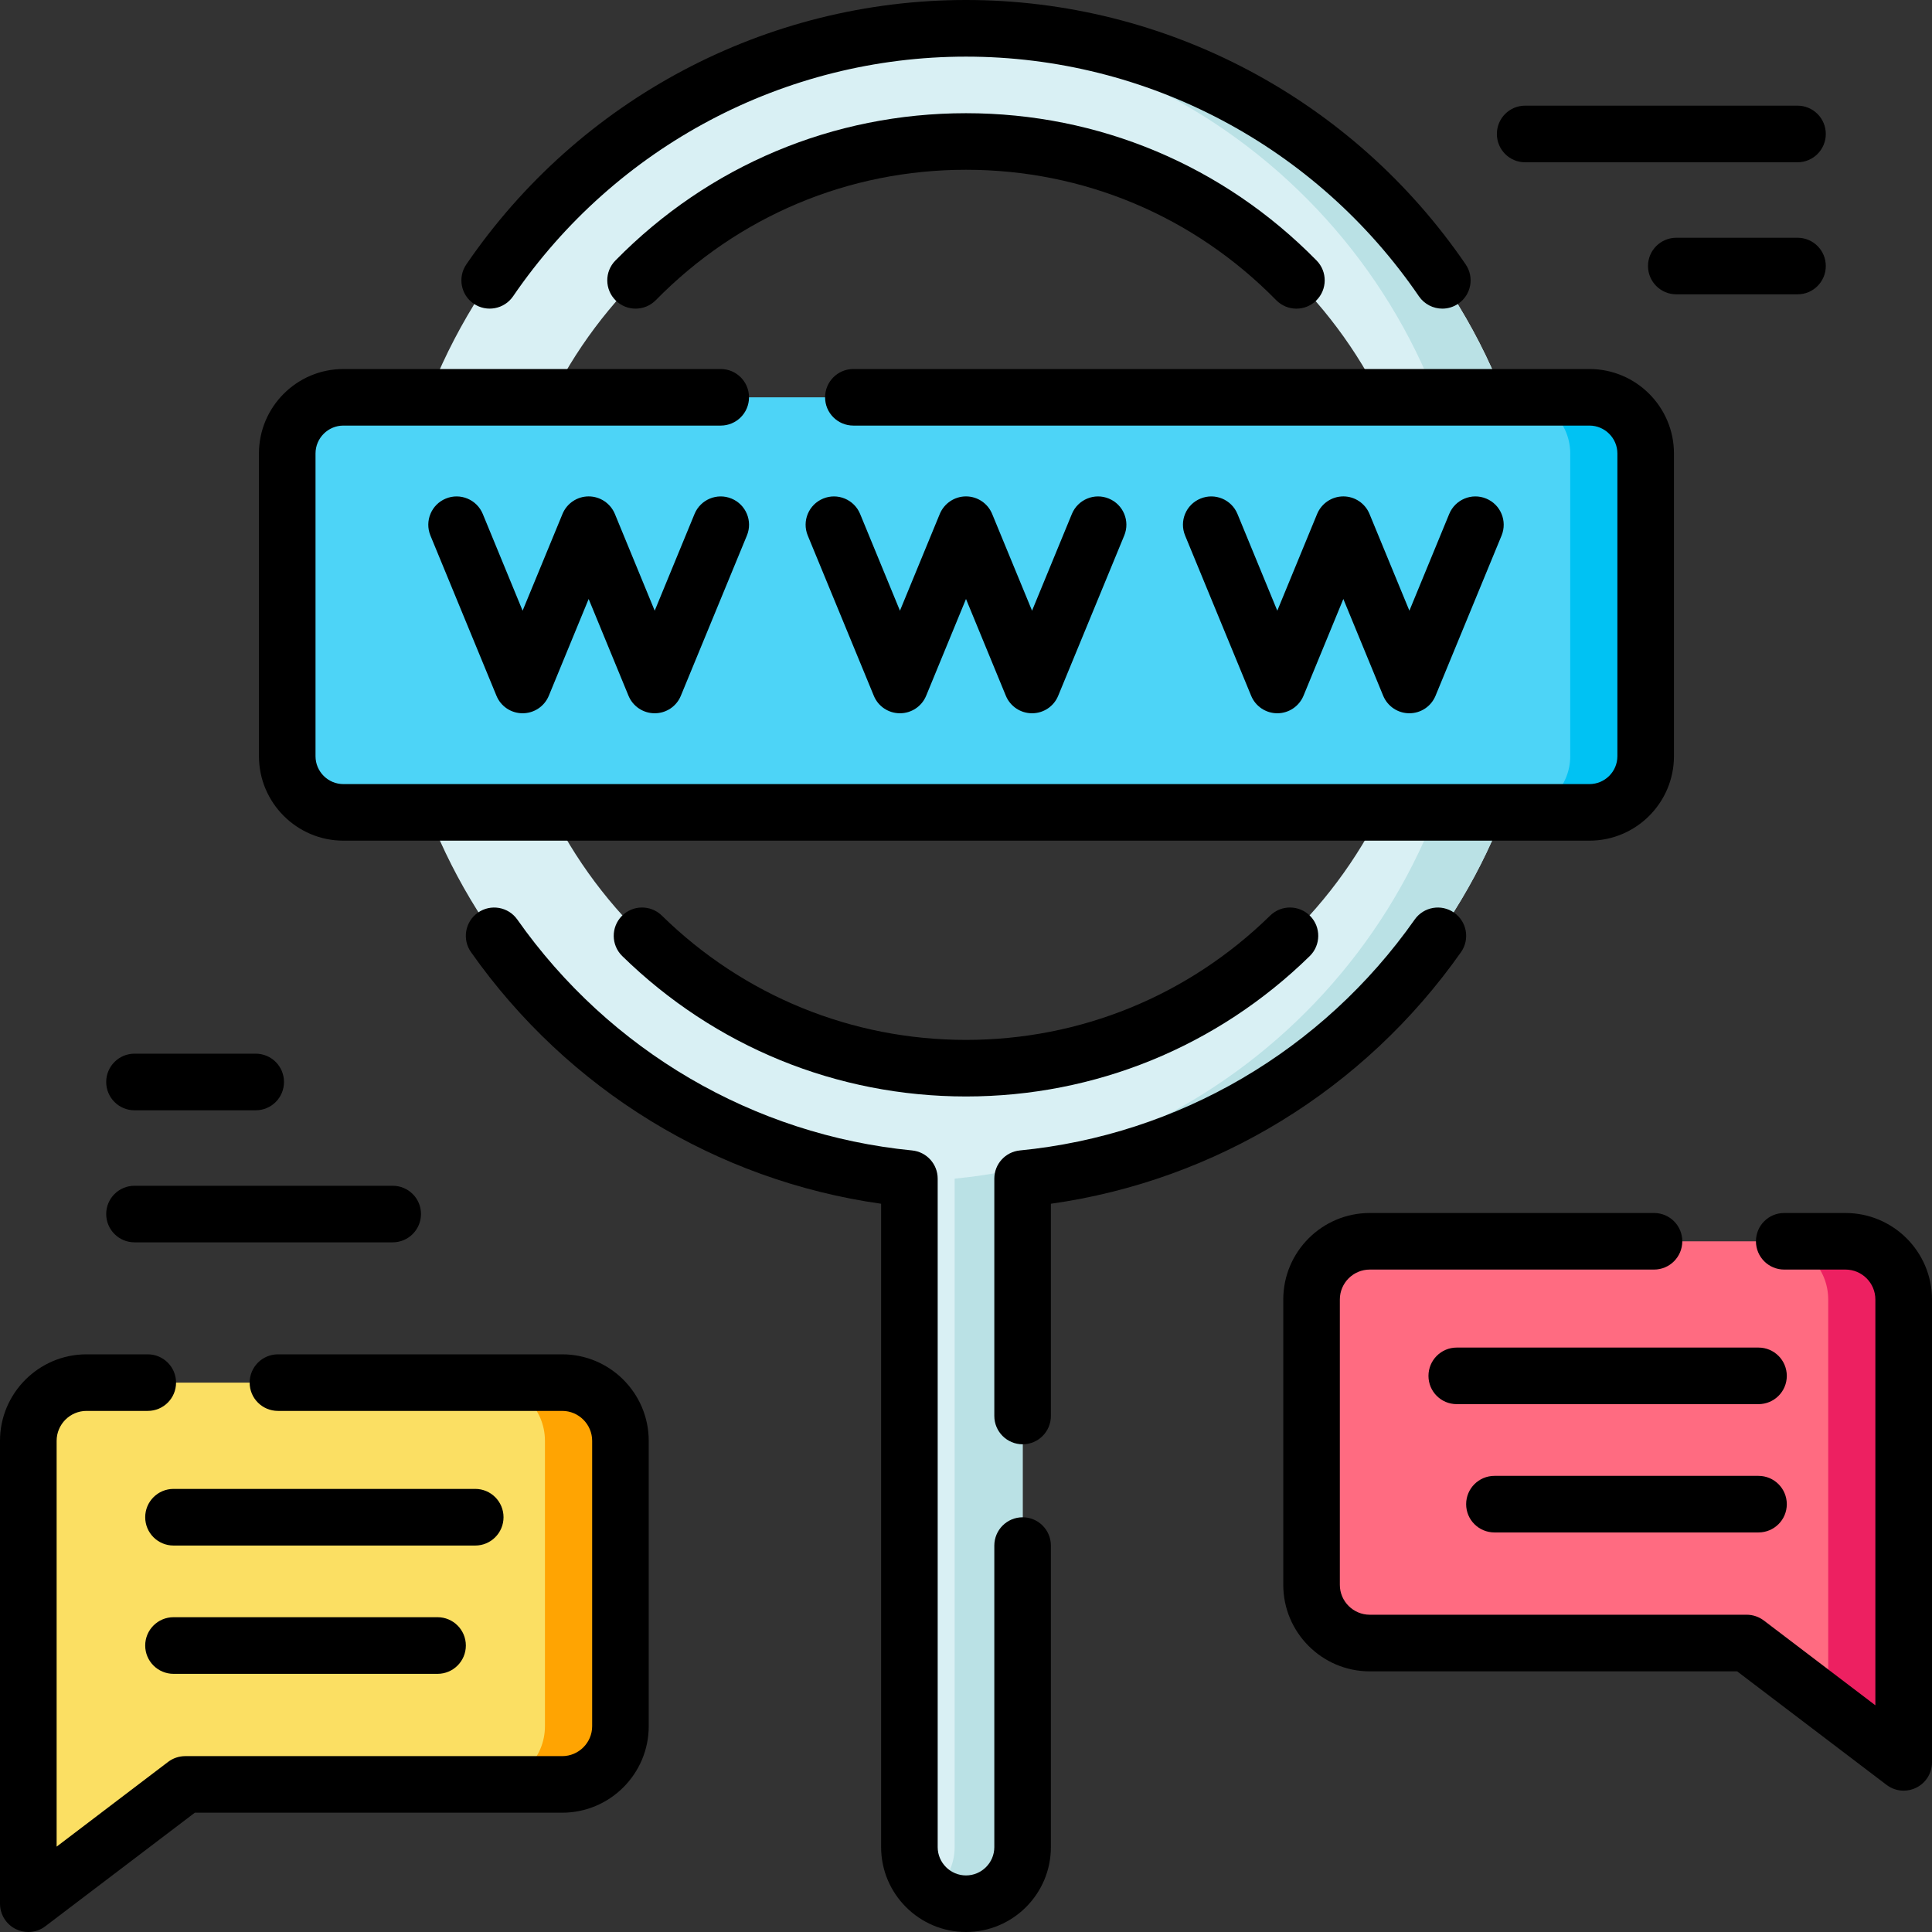 <?xml version="1.0" encoding="UTF-8"?> <svg xmlns="http://www.w3.org/2000/svg" width="32" height="32" viewBox="0 0 32 32" fill="none"><rect x="0" y="0" width="32" height="32" fill="#333333" stroke="none"/> <g clip-path="url(#clip0)"> <path d="M16 0.469C15.811 0.469 15.624 0.475 15.438 0.485C10.433 0.778 6.451 4.941 6.451 10.018C6.451 14.968 10.235 19.05 15.063 19.522V30.594C15.063 30.9 15.21 31.173 15.438 31.344C15.594 31.462 15.789 31.532 16 31.532C16.518 31.532 16.938 31.111 16.938 30.594V19.522C21.765 19.05 25.549 14.968 25.549 10.018C25.549 4.753 21.266 0.469 16 0.469V0.469ZM8.326 10.018C8.326 5.786 11.768 2.344 16 2.344C20.232 2.344 23.674 5.786 23.674 10.018C23.674 14.25 20.232 17.693 16 17.693C11.768 17.693 8.326 14.25 8.326 10.018Z" fill="#D9F0F4"></path> <path d="M25.549 10.018C25.549 14.968 21.765 19.05 16.938 19.522V30.594C16.938 31.111 16.517 31.532 16 31.532C15.789 31.532 15.594 31.462 15.438 31.344C15.665 31.173 15.812 30.9 15.812 30.594V19.522C20.64 19.05 24.424 14.968 24.424 10.018C24.424 4.941 20.442 0.778 15.438 0.485C15.624 0.475 15.811 0.469 16 0.469C21.266 0.469 25.549 4.753 25.549 10.018V10.018Z" fill="#BAE1E5"></path> <path d="M10.276 23.865V28.591C10.276 29.124 9.845 29.555 9.313 29.555H3.076L0.479 31.531V23.865C0.479 23.332 0.911 22.901 1.443 22.901H9.313C9.845 22.901 10.276 23.332 10.276 23.865V23.865Z" fill="#FBDF63"></path> <path d="M10.276 23.865V28.591C10.276 29.124 9.845 29.555 9.313 29.555H8.063C8.595 29.555 9.026 29.124 9.026 28.591V23.865C9.026 23.332 8.595 22.901 8.063 22.901H9.313C9.845 22.901 10.276 23.332 10.276 23.865Z" fill="#FFA402"></path> <path d="M31.531 21.524V29.19L30.281 28.239L28.934 27.215H22.698C22.166 27.215 21.734 26.783 21.734 26.25V21.524C21.734 20.991 22.166 20.56 22.698 20.56H30.568C31.1 20.56 31.531 20.991 31.531 21.524V21.524Z" fill="#FF6B81"></path> <path d="M31.531 21.524V29.19L30.281 28.239V21.524C30.281 20.991 29.85 20.56 29.318 20.56H30.568C31.1 20.56 31.531 20.991 31.531 21.524V21.524Z" fill="#ED2061"></path> <path d="M27.258 7.511V12.525C27.258 13.039 26.841 13.456 26.327 13.456H5.688C5.174 13.456 4.758 13.039 4.758 12.525V7.511C4.758 6.997 5.174 6.581 5.688 6.581H26.327C26.841 6.581 27.258 6.997 27.258 7.511V7.511Z" fill="#4DD4F7"></path> <path d="M27.258 7.511V12.525C27.258 13.039 26.841 13.456 26.327 13.456H25.077C25.591 13.456 26.008 13.039 26.008 12.525V7.511C26.008 6.997 25.591 6.581 25.077 6.581H26.327C26.841 6.581 27.258 6.997 27.258 7.511V7.511Z" fill="#00C2F3"></path> <path d="M9.312 22.432H4.604C4.345 22.432 4.135 22.642 4.135 22.901C4.135 23.16 4.345 23.369 4.604 23.369H9.312C9.585 23.369 9.808 23.592 9.808 23.865V28.591C9.808 28.864 9.585 29.087 9.312 29.087H3.069C2.966 29.087 2.867 29.12 2.785 29.182L0.938 30.586V23.865C0.938 23.592 1.16 23.369 1.433 23.369H2.448C2.706 23.369 2.916 23.16 2.916 22.901C2.916 22.642 2.706 22.432 2.448 22.432H1.433C0.643 22.432 0 23.075 0 23.865V31.531C0 31.709 0.101 31.872 0.26 31.951C0.326 31.984 0.398 32 0.469 32C0.569 32 0.669 31.968 0.752 31.904L3.227 30.024H9.312C10.102 30.024 10.745 29.381 10.745 28.591V23.865C10.745 23.075 10.102 22.432 9.312 22.432Z" fill="black"></path> <path d="M8.34 25.13C8.34 24.871 8.13 24.661 7.872 24.661H2.874C2.615 24.661 2.405 24.871 2.405 25.13C2.405 25.389 2.615 25.599 2.874 25.599H7.872C8.13 25.599 8.34 25.389 8.34 25.13Z" fill="black"></path> <path d="M2.874 26.786C2.615 26.786 2.405 26.996 2.405 27.255C2.405 27.514 2.615 27.724 2.874 27.724H7.247C7.506 27.724 7.716 27.514 7.716 27.255C7.716 26.996 7.506 26.786 7.247 26.786H2.874Z" fill="black"></path> <path d="M30.567 20.091H29.552C29.293 20.091 29.084 20.3 29.084 20.559C29.084 20.818 29.293 21.028 29.552 21.028H30.567C30.84 21.028 31.062 21.25 31.062 21.524V28.245L29.215 26.841C29.133 26.779 29.034 26.745 28.931 26.745H22.688C22.415 26.745 22.192 26.523 22.192 26.25V21.524C22.192 21.25 22.415 21.028 22.688 21.028H27.396C27.655 21.028 27.864 20.818 27.864 20.559C27.864 20.3 27.655 20.091 27.396 20.091H22.688C21.898 20.091 21.255 20.733 21.255 21.524V26.25C21.255 27.04 21.898 27.683 22.688 27.683H28.773L31.247 29.563C31.331 29.627 31.431 29.659 31.531 29.659C31.602 29.659 31.674 29.643 31.739 29.61C31.899 29.531 32 29.368 32 29.19V21.524C32 20.733 31.357 20.091 30.567 20.091V20.091Z" fill="black"></path> <path d="M29.126 22.32H24.128C23.869 22.32 23.66 22.53 23.66 22.789C23.66 23.048 23.869 23.257 24.128 23.257H29.126C29.385 23.257 29.595 23.048 29.595 22.789C29.595 22.53 29.385 22.32 29.126 22.32Z" fill="black"></path> <path d="M29.126 24.445H24.753C24.494 24.445 24.284 24.655 24.284 24.914C24.284 25.173 24.494 25.382 24.753 25.382H29.126C29.385 25.382 29.595 25.173 29.595 24.914C29.595 24.655 29.385 24.445 29.126 24.445Z" fill="black"></path> <path d="M25.261 2.688H29.772C30.031 2.688 30.241 2.478 30.241 2.219C30.241 1.96 30.031 1.75 29.772 1.75H25.261C25.002 1.75 24.793 1.96 24.793 2.219C24.793 2.478 25.002 2.688 25.261 2.688Z" fill="black"></path> <path d="M29.773 3.938H27.765C27.506 3.938 27.296 4.147 27.296 4.406C27.296 4.665 27.506 4.875 27.765 4.875H29.773C30.032 4.875 30.241 4.665 30.241 4.406C30.241 4.147 30.032 3.938 29.773 3.938Z" fill="black"></path> <path d="M2.228 20.577H6.504C6.763 20.577 6.973 20.367 6.973 20.108C6.973 19.849 6.763 19.64 6.504 19.64H2.228C1.969 19.64 1.759 19.849 1.759 20.108C1.759 20.367 1.969 20.577 2.228 20.577V20.577Z" fill="black"></path> <path d="M2.228 18.39H4.235C4.494 18.39 4.704 18.18 4.704 17.921C4.704 17.662 4.494 17.452 4.235 17.452H2.228C1.969 17.452 1.759 17.662 1.759 17.921C1.759 18.18 1.969 18.39 2.228 18.39V18.39Z" fill="black"></path> <path d="M12.116 8.258C11.877 8.159 11.603 8.273 11.504 8.512L10.844 10.115L10.184 8.512C10.111 8.337 9.94 8.222 9.75 8.222C9.56 8.222 9.389 8.337 9.317 8.512L8.656 10.115L7.996 8.512C7.897 8.273 7.623 8.159 7.384 8.258C7.145 8.356 7.031 8.63 7.129 8.87L8.223 11.524C8.295 11.7 8.466 11.814 8.656 11.814C8.846 11.814 9.017 11.7 9.09 11.524L9.75 9.921L10.41 11.524C10.483 11.7 10.654 11.814 10.844 11.814C11.034 11.814 11.205 11.7 11.277 11.524L12.371 8.87C12.47 8.63 12.355 8.356 12.116 8.258V8.258Z" fill="black"></path> <path d="M13.379 8.87L14.473 11.524C14.545 11.7 14.716 11.814 14.906 11.814C15.096 11.814 15.267 11.7 15.34 11.524L16 9.921L16.66 11.524C16.733 11.7 16.904 11.814 17.094 11.814C17.284 11.814 17.455 11.7 17.527 11.524L18.621 8.87C18.72 8.63 18.605 8.356 18.366 8.258C18.127 8.159 17.853 8.273 17.754 8.512L17.094 10.115L16.433 8.512C16.361 8.337 16.19 8.222 16 8.222C15.81 8.222 15.639 8.337 15.566 8.512L14.906 10.115L14.246 8.512C14.147 8.273 13.873 8.159 13.634 8.258C13.395 8.356 13.28 8.63 13.379 8.87V8.87Z" fill="black"></path> <path d="M21.156 11.814C21.346 11.814 21.517 11.699 21.59 11.524L22.25 9.921L22.91 11.524C22.983 11.7 23.154 11.814 23.343 11.814C23.534 11.814 23.704 11.7 23.777 11.524L24.871 8.87C24.969 8.63 24.855 8.356 24.616 8.258C24.377 8.159 24.103 8.273 24.004 8.512L23.344 10.115L22.683 8.512C22.611 8.337 22.44 8.222 22.25 8.222C22.06 8.222 21.889 8.337 21.816 8.512L21.156 10.115L20.496 8.512C20.397 8.273 20.123 8.159 19.884 8.258C19.644 8.356 19.53 8.63 19.629 8.87L20.723 11.524C20.795 11.699 20.966 11.814 21.156 11.814V11.814Z" fill="black"></path> <path d="M5.688 13.924H26.326C27.098 13.924 27.726 13.296 27.726 12.525V7.511C27.726 6.74 27.098 6.112 26.326 6.112H14.134C13.876 6.112 13.666 6.322 13.666 6.581C13.666 6.84 13.876 7.049 14.134 7.049H26.326C26.581 7.049 26.789 7.257 26.789 7.511V12.525C26.789 12.78 26.581 12.987 26.326 12.987H5.688C5.433 12.987 5.226 12.78 5.226 12.525V7.511C5.226 7.257 5.433 7.049 5.688 7.049H11.937C12.196 7.049 12.406 6.84 12.406 6.581C12.406 6.322 12.196 6.112 11.937 6.112H5.688C4.916 6.112 4.289 6.74 4.289 7.511V12.525C4.289 13.296 4.917 13.924 5.688 13.924V13.924Z" fill="black"></path> <path d="M7.846 5.03C8.06 5.176 8.352 5.121 8.498 4.908C10.197 2.422 13.001 0.938 16 0.938C18.999 0.938 21.803 2.422 23.502 4.908C23.593 5.04 23.74 5.112 23.89 5.112C23.981 5.112 24.073 5.085 24.154 5.03C24.368 4.884 24.422 4.592 24.276 4.379C22.402 1.637 19.308 0 16 0C12.691 0 9.598 1.637 7.724 4.379C7.578 4.592 7.632 4.884 7.846 5.03Z" fill="black"></path> <path d="M21.138 4.972C21.32 5.157 21.617 5.159 21.801 4.978C21.986 4.796 21.988 4.499 21.807 4.315C20.262 2.741 18.199 1.875 16 1.875C13.801 1.875 11.738 2.741 10.193 4.315C10.011 4.499 10.014 4.796 10.199 4.978C10.29 5.067 10.409 5.112 10.527 5.112C10.649 5.112 10.77 5.065 10.862 4.972C12.229 3.579 14.054 2.812 16 2.812C17.946 2.812 19.771 3.579 21.138 4.972Z" fill="black"></path> <path d="M21.038 15.165C19.682 16.493 17.892 17.224 16 17.224C14.107 17.224 12.318 16.493 10.962 15.165C10.777 14.984 10.48 14.987 10.299 15.172C10.118 15.357 10.121 15.654 10.306 15.835C11.839 17.335 13.861 18.161 16 18.161C18.139 18.161 20.161 17.335 21.694 15.835C21.878 15.654 21.882 15.357 21.701 15.172C21.52 14.987 21.223 14.984 21.038 15.165V15.165Z" fill="black"></path> <path d="M24.199 15.77C24.348 15.558 24.297 15.266 24.085 15.117C23.873 14.968 23.581 15.019 23.432 15.23C21.903 17.404 19.519 18.798 16.892 19.055C16.652 19.079 16.469 19.28 16.469 19.522V23.453C16.469 23.712 16.679 23.922 16.938 23.922C17.196 23.922 17.406 23.712 17.406 23.453V19.938C20.137 19.552 22.595 18.05 24.199 15.77V15.77Z" fill="black"></path> <path d="M16.938 25.131C16.679 25.131 16.469 25.341 16.469 25.6V30.594C16.469 30.852 16.259 31.063 16 31.063C15.742 31.063 15.531 30.852 15.531 30.594V19.522C15.531 19.281 15.348 19.079 15.108 19.055C12.481 18.798 10.098 17.404 8.568 15.23C8.419 15.019 8.127 14.968 7.915 15.117C7.703 15.266 7.652 15.558 7.801 15.77C9.406 18.05 11.863 19.552 14.594 19.938V30.594C14.594 31.369 15.225 32 16 32C16.776 32 17.406 31.369 17.406 30.594V25.6C17.406 25.341 17.197 25.131 16.938 25.131Z" fill="black"></path> </g> <defs> <clipPath id="clip0"> <rect width="32" height="32" fill="white"></rect> </clipPath> </defs> </svg> 